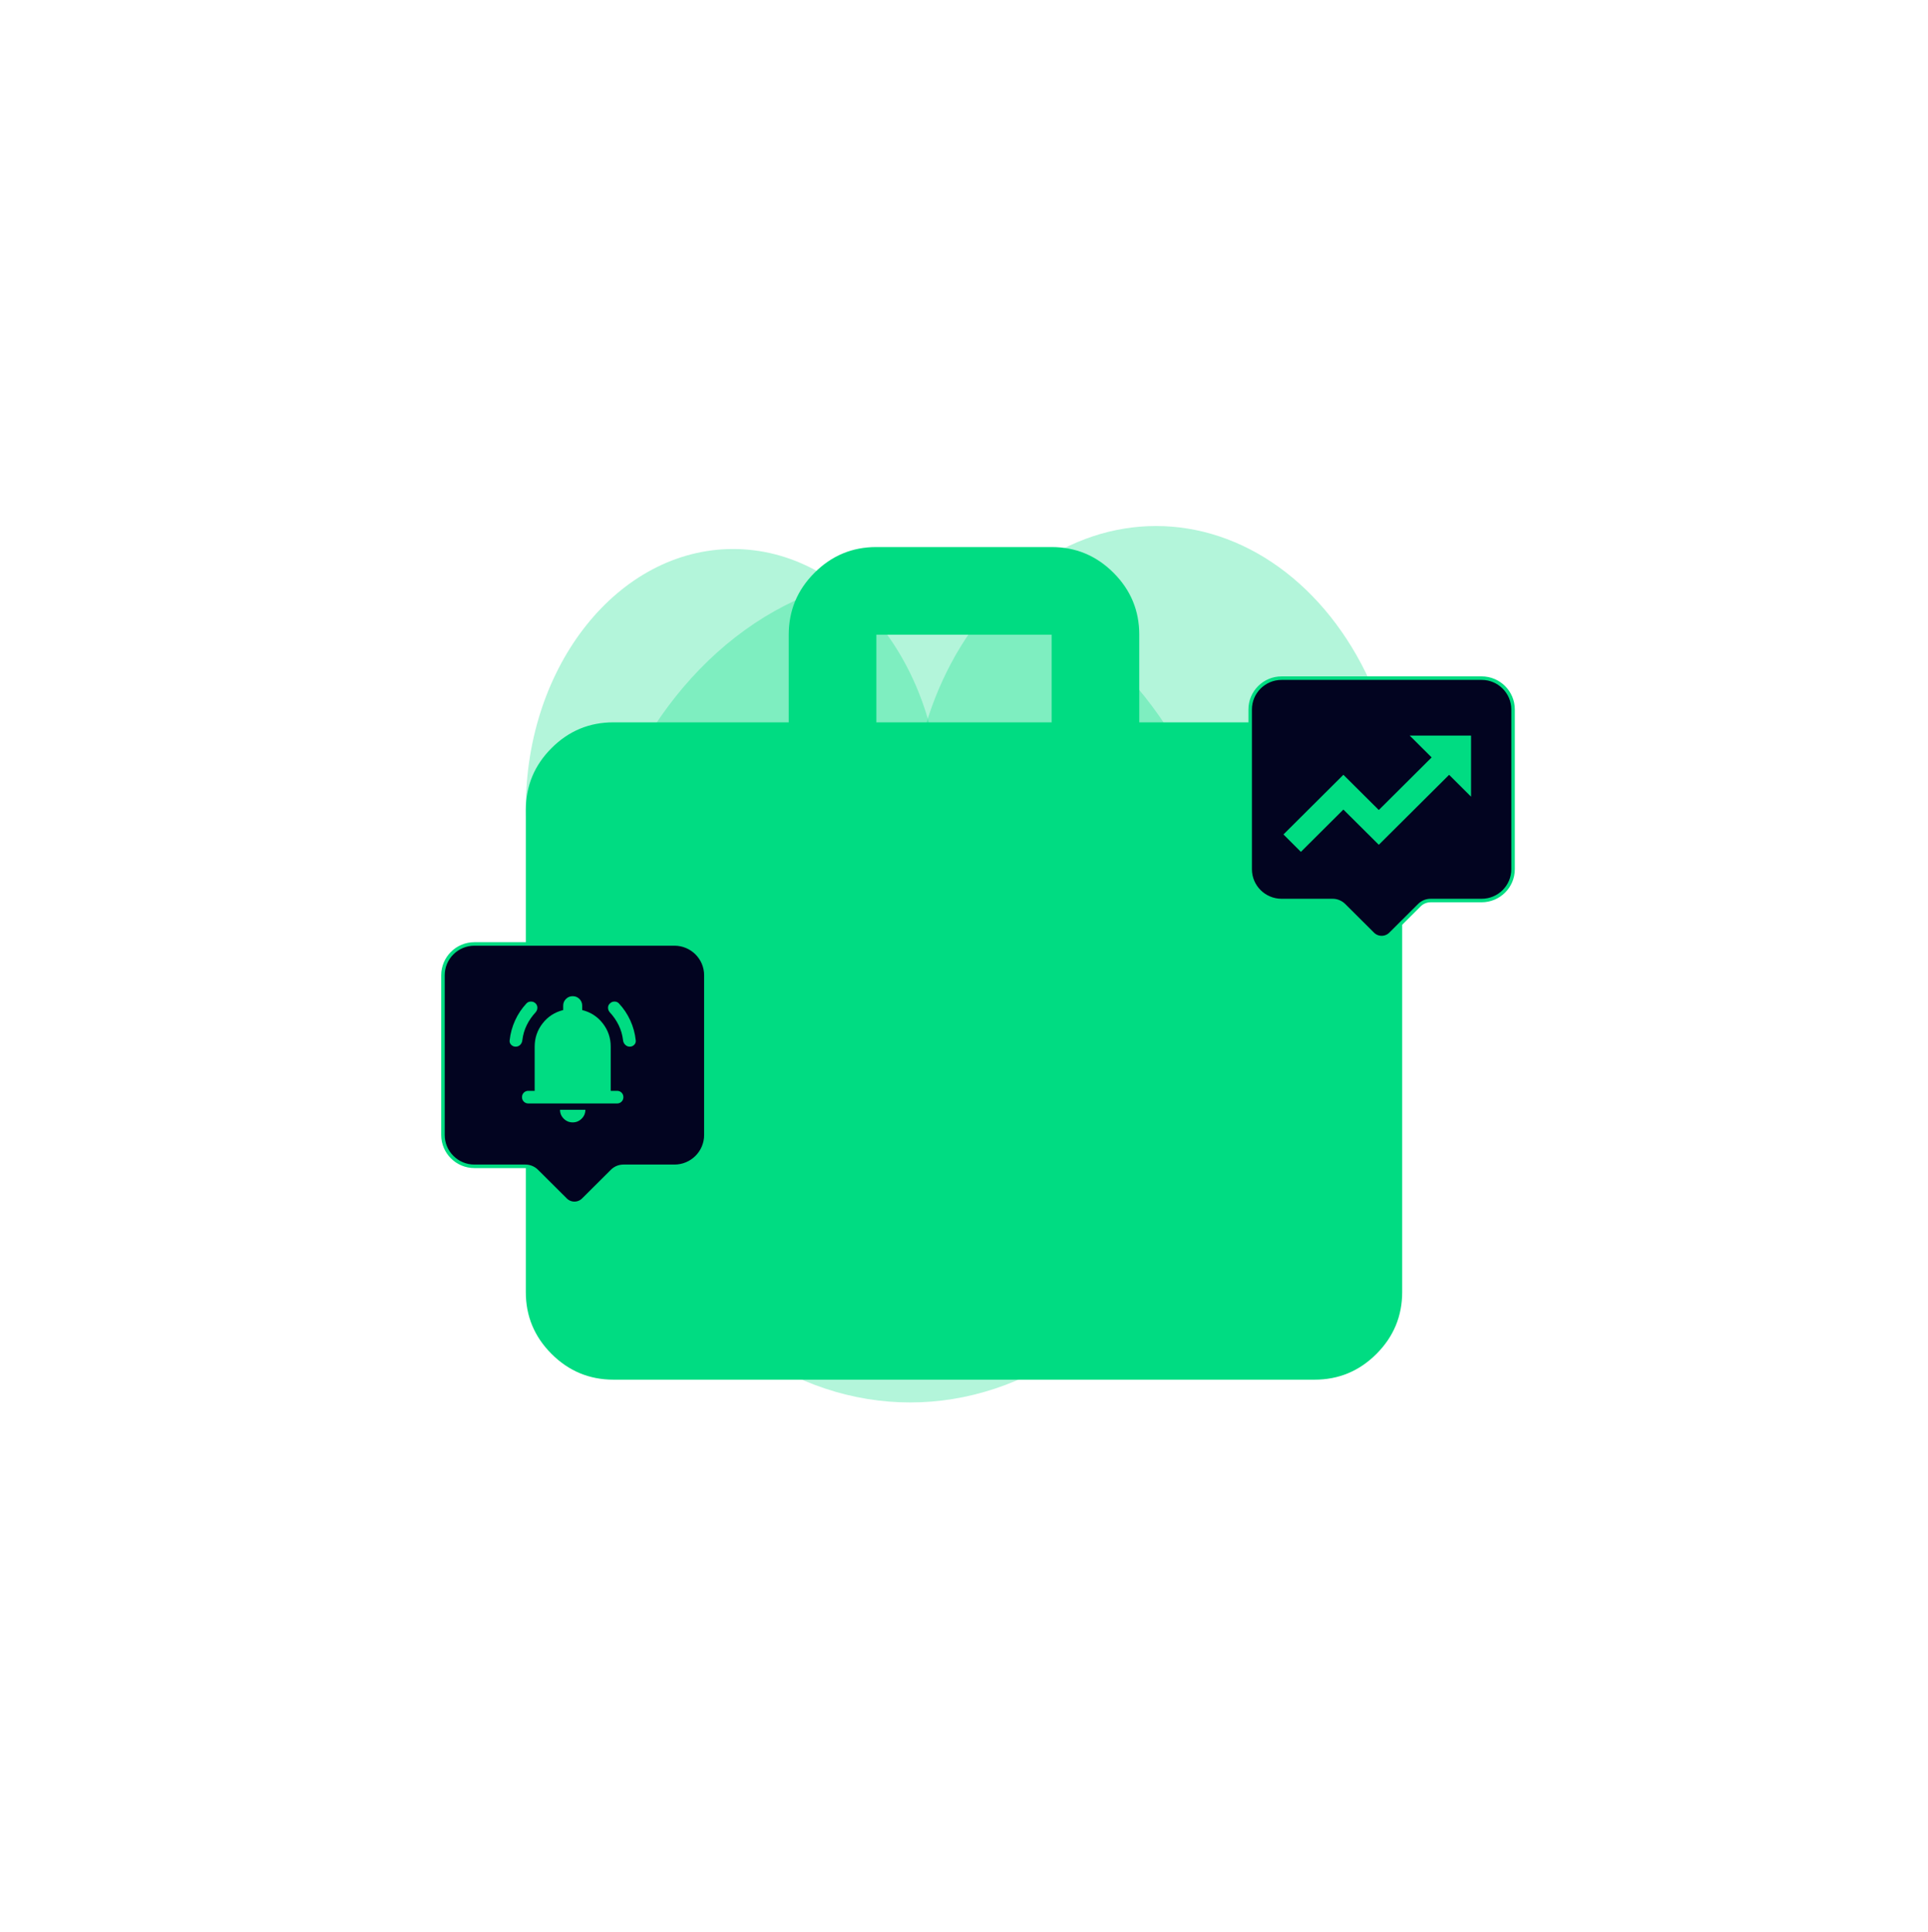 <svg width="550" height="551" viewBox="0 0 550 551" fill="none" xmlns="http://www.w3.org/2000/svg">
<g filter="url(#filter0_f_4325_8700)">
<ellipse opacity="0.3" cx="329.779" cy="237.856" rx="70.222" ry="87.809" fill="#00DC82"/>
<ellipse opacity="0.3" cx="259.645" cy="281.996" rx="94.406" ry="118.051" fill="#00DC82"/>
<ellipse opacity="0.3" cx="209.149" cy="230.568" rx="59.149" ry="73.964" fill="#00DC82"/>
</g>
<path d="M175 393.547C168.125 393.547 162.238 391.097 157.338 386.197C152.438 381.297 149.992 375.414 150 368.547V231.047C150 224.172 152.45 218.284 157.35 213.384C162.25 208.484 168.133 206.039 175 206.047H225V181.047C225 174.172 227.45 168.284 232.35 163.384C237.25 158.484 243.133 156.039 250 156.047H300C306.875 156.047 312.763 158.497 317.662 163.397C322.562 168.297 325.008 174.18 325 181.047V206.047H375C381.875 206.047 387.762 208.497 392.662 213.397C397.562 218.297 400.008 224.18 400 231.047V368.547C400 375.422 397.55 381.309 392.65 386.209C387.75 391.109 381.867 393.555 375 393.547H175ZM250 206.047H300V181.047H250V206.047Z" fill="#00DC82"/>
<g clip-path="url(#clip0_4325_8700)" filter="url(#filter1_b_4325_8700)">
<path d="M431.636 202.371V247.946C431.636 252.874 427.619 256.875 422.664 256.875H408.118C406.903 256.875 405.746 257.347 404.889 258.215C404.888 258.216 404.887 258.216 404.887 258.217L396.672 266.394C395.275 267.786 393.011 267.786 391.613 266.394L383.396 258.214C382.542 257.364 381.373 256.875 380.168 256.875H365.608C360.652 256.875 356.636 252.874 356.636 247.946V202.371C356.636 197.443 360.652 193.441 365.608 193.441H422.664C427.619 193.441 431.636 197.443 431.636 202.371Z" fill="#020420" stroke="#00DC82"/>
<path d="M419.647 209.822H402.142L408.4 216.052L393.332 231.052L383.226 221.005L366.129 238.026L371.104 242.993L383.226 230.926L393.332 240.972L413.389 221.019L419.647 227.249V209.822Z" fill="#00DC82"/>
</g>
<g filter="url(#filter2_b_4325_8700)">
<path d="M201.365 278.187V323.762C201.365 328.69 197.348 332.692 192.393 332.692H177.847C176.632 332.692 175.475 333.164 174.618 334.031C174.617 334.032 174.616 334.033 174.616 334.033L166.401 342.211C165.004 343.602 162.74 343.602 161.342 342.211L153.125 334.03C152.271 333.18 151.102 332.692 149.897 332.692H135.337C130.381 332.692 126.365 328.69 126.365 323.762V278.187C126.365 273.26 130.381 269.258 135.337 269.258H192.393C197.348 269.258 201.365 273.26 201.365 278.187Z" fill="#020420" stroke="#00DC82"/>
<path d="M147.104 298.561C146.592 298.561 146.162 298.381 145.815 298.021C145.468 297.661 145.325 297.241 145.387 296.761C145.598 294.781 146.118 292.883 146.947 291.067C147.776 289.252 148.868 287.624 150.222 286.186C150.554 285.856 150.976 285.691 151.488 285.691C152 285.691 152.437 285.871 152.798 286.231C153.13 286.561 153.295 286.966 153.295 287.446C153.295 287.926 153.13 288.361 152.798 288.751C151.744 289.891 150.892 291.128 150.244 292.464C149.596 293.8 149.182 295.232 149.002 296.761C148.942 297.271 148.738 297.698 148.391 298.044C148.044 298.39 147.615 298.562 147.104 298.561ZM179.642 298.561C179.16 298.561 178.739 298.388 178.377 298.042C178.015 297.697 177.805 297.269 177.744 296.761C177.564 295.231 177.15 293.798 176.502 292.462C175.855 291.127 175.004 289.889 173.948 288.751C173.617 288.361 173.451 287.926 173.451 287.446C173.451 286.966 173.632 286.561 173.993 286.231C174.355 285.871 174.785 285.691 175.282 285.691C175.78 285.691 176.194 285.856 176.524 286.186C177.88 287.626 178.972 289.253 179.801 291.067C180.631 292.882 181.15 294.779 181.36 296.761C181.42 297.241 181.277 297.661 180.931 298.021C180.585 298.381 180.156 298.561 179.642 298.561ZM150.72 314.761C150.207 314.761 149.778 314.588 149.431 314.242C149.084 313.897 148.911 313.469 148.912 312.961C148.912 312.451 149.085 312.023 149.432 311.677C149.78 311.332 150.209 311.159 150.72 311.161H152.527V298.561C152.527 296.071 153.28 293.858 154.787 291.922C156.293 289.987 158.252 288.719 160.662 288.121V286.861C160.662 286.111 160.926 285.473 161.454 284.947C161.981 284.422 162.621 284.159 163.373 284.161C164.126 284.161 164.767 284.423 165.295 284.949C165.823 285.475 166.086 286.112 166.085 286.861V288.121C168.495 288.721 170.453 289.988 171.96 291.924C173.466 293.86 174.219 296.072 174.219 298.561V311.161H176.027C176.539 311.161 176.969 311.333 177.316 311.679C177.663 312.025 177.836 312.452 177.835 312.961C177.835 313.471 177.661 313.898 177.314 314.244C176.967 314.59 176.538 314.762 176.027 314.761H150.72ZM163.373 320.161C162.379 320.161 161.528 319.808 160.819 319.102C160.11 318.397 159.757 317.549 159.758 316.561H166.989C166.989 317.551 166.634 318.398 165.926 319.104C165.217 319.81 164.366 320.162 163.373 320.161Z" fill="#00DC82"/>
</g>
<defs>
<filter id="filter0_f_4325_8700" x="0" y="0.047" width="550" height="550" filterUnits="userSpaceOnUse" color-interpolation-filters="sRGB">
<feFlood flood-opacity="0" result="BackgroundImageFix"/>
<feBlend mode="normal" in="SourceGraphic" in2="BackgroundImageFix" result="shape"/>
<feGaussianBlur stdDeviation="75" result="effect1_foregroundBlur_4325_8700"/>
</filter>
<filter id="filter1_b_4325_8700" x="316.136" y="152.941" width="156" height="155" filterUnits="userSpaceOnUse" color-interpolation-filters="sRGB">
<feFlood flood-opacity="0" result="BackgroundImageFix"/>
<feGaussianBlur in="BackgroundImageFix" stdDeviation="20"/>
<feComposite in2="SourceAlpha" operator="in" result="effect1_backgroundBlur_4325_8700"/>
<feBlend mode="normal" in="SourceGraphic" in2="effect1_backgroundBlur_4325_8700" result="shape"/>
</filter>
<filter id="filter2_b_4325_8700" x="85.865" y="228.758" width="156" height="154.997" filterUnits="userSpaceOnUse" color-interpolation-filters="sRGB">
<feFlood flood-opacity="0" result="BackgroundImageFix"/>
<feGaussianBlur in="BackgroundImageFix" stdDeviation="20"/>
<feComposite in2="SourceAlpha" operator="in" result="effect1_backgroundBlur_4325_8700"/>
<feBlend mode="normal" in="SourceGraphic" in2="effect1_backgroundBlur_4325_8700" result="shape"/>
</filter>
<clipPath id="clip0_4325_8700">
<rect width="76" height="75" fill="white" transform="translate(356.136 192.941)"/>
</clipPath>
</defs>
</svg>
